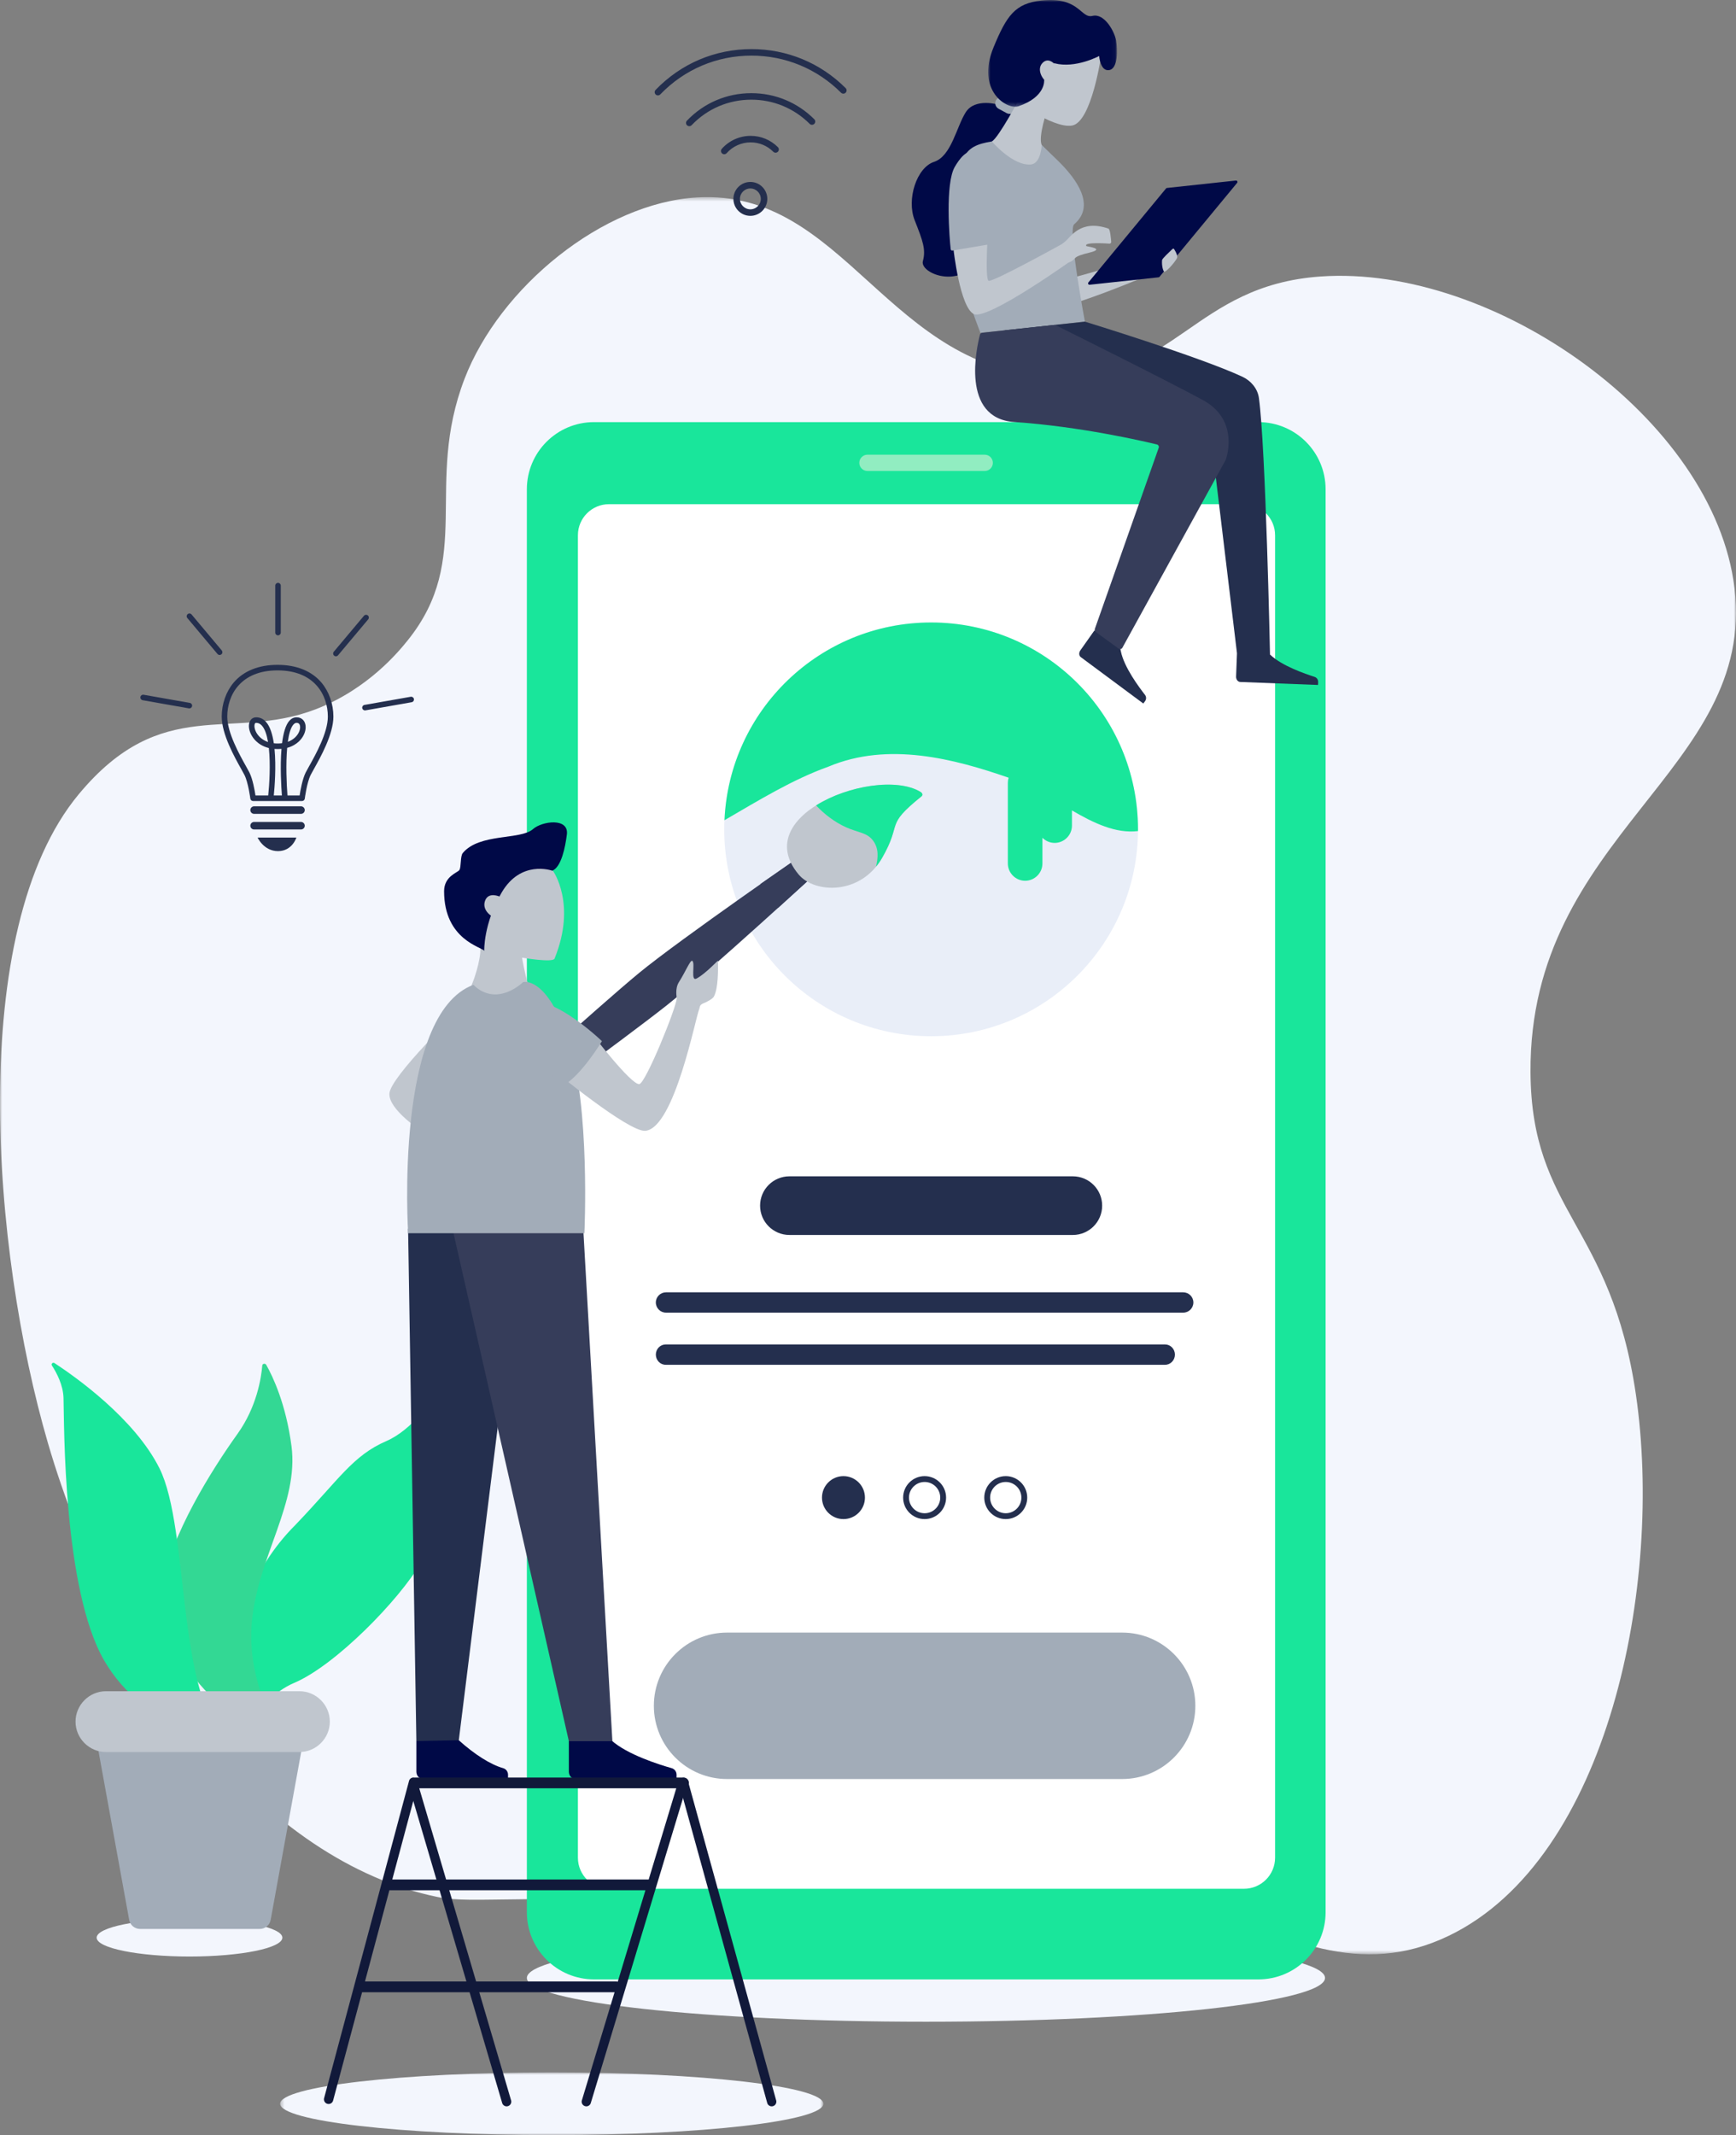 <?xml version="1.0" encoding="UTF-8"?>
<svg width="418px" height="514px" viewBox="0 0 418 514" version="1.1" xmlns="http://www.w3.org/2000/svg" xmlns:xlink="http://www.w3.org/1999/xlink">
    <rect x="0" y="0" width="418" height="514" fill="#808080" stroke="none"/>
    <!-- Generator: Sketch 51.3 (57544) - http://www.bohemiancoding.com/sketch -->
    <title>Group 144</title>
    <desc>Created with Sketch.</desc>
    <defs>
        <polygon id="path-1" points="0 0.453 418 0.453 418 423.47 0 423.47"></polygon>
        <polygon id="path-3" points="0.455 0.899 131.247 0.899 131.247 16 0.455 16"></polygon>
        <polygon id="path-5" points="0.933 0 31.942 0 31.942 25.697 0.933 25.697"></polygon>
    </defs>
    <g id="Page-1" stroke="none" stroke-width="1" fill="none" fill-rule="evenodd">
        <g id="Design" transform="translate(-121, -704)">
            <g id="Group-144" transform="translate(121, 704)">
                <g id="Group-3" transform="translate(0, 47)">
                    <mask id="mask-2" fill="white">
                        <use xlink:href="#path-1"></use>
                    </mask>
                    <g id="Clip-2"></g>
                    <path d="M254.03,43.731 C213.814,42.545 203.568,-1.553 167.857,0.524 C145.141,1.846 120.313,22.148 111.851,44.202 C102.056,69.727 114.119,87.294 98.198,107.119 C96.082,109.753 88.652,118.881 76.037,123.738 C55.627,131.596 39.096,119.945 18.94,144.228 C-8.263,177.002 -1.88,254.313 11.507,300.282 C27.502,355.207 63.928,401.209 105.343,409.674 C110.011,410.628 115.188,410.313 125.448,410.227 C166.925,409.879 195.416,400.845 208.064,397.858 C274.88,382.076 306.441,439.449 348.843,419.013 C387.459,400.404 400.512,334.075 393.905,288.767 C387.897,247.572 368.729,244.962 368.519,211.126 C368.165,153.871 422.906,138.511 417.643,94.597 C412.768,53.922 359.743,16.614 317.953,19.563 C287.292,21.727 283.164,44.59 254.03,43.731" id="Fill-1" fill="#F3F6FD" mask="url(#mask-2)"></path>
                </g>
                <path d="M174.386,37.131 C174.2,37.131 174.014,37.066 173.864,36.933 C173.541,36.645 173.512,36.15 173.798,35.826 C175.56,33.843 178.089,32.706 180.739,32.706 C183.219,32.706 185.548,33.671 187.302,35.423 C187.608,35.729 187.608,36.226 187.302,36.532 C186.995,36.839 186.499,36.839 186.192,36.532 C184.737,35.076 182.799,34.274 180.739,34.274 C178.537,34.274 176.435,35.219 174.972,36.867 C174.817,37.042 174.601,37.131 174.386,37.131" id="Fill-4" fill="#242F4E"></path>
                <path d="M165.968,30.377 C165.773,30.377 165.577,30.305 165.424,30.16 C165.113,29.86 165.101,29.364 165.4,29.05 C169.488,24.779 174.992,22.427 180.903,22.427 C186.631,22.427 192.018,24.657 196.069,28.708 C196.375,29.015 196.375,29.511 196.069,29.817 C195.762,30.124 195.266,30.124 194.958,29.817 C191.204,26.063 186.213,23.996 180.903,23.996 C175.424,23.996 170.321,26.176 166.534,30.135 C166.38,30.296 166.173,30.377 165.968,30.377" id="Fill-6" fill="#242F4E"></path>
                <path d="M158.42,22.969 C158.225,22.969 158.028,22.896 157.876,22.75 C157.565,22.449 157.555,21.953 157.856,21.641 C163.955,15.308 172.156,11.821 180.947,11.821 C189.51,11.821 197.561,15.155 203.616,21.209 C203.922,21.515 203.922,22.012 203.616,22.318 C203.31,22.624 202.813,22.624 202.507,22.318 C196.747,16.56 189.091,13.389 180.947,13.389 C172.586,13.389 164.787,16.706 158.985,22.729 C158.831,22.889 158.626,22.969 158.42,22.969" id="Fill-8" fill="#242F4E"></path>
                <path d="M180.674,45.369 C179.288,45.369 178.162,46.495 178.162,47.881 C178.162,49.266 179.288,50.393 180.674,50.393 C182.06,50.393 183.187,49.266 183.187,47.881 C183.187,46.495 182.06,45.369 180.674,45.369 M180.674,51.962 C178.424,51.962 176.593,50.131 176.593,47.881 C176.593,45.631 178.424,43.8 180.674,43.8 C182.925,43.8 184.755,45.631 184.755,47.881 C184.755,50.131 182.925,51.962 180.674,51.962" id="Fill-10" fill="#242F4E"></path>
                <path d="M319.044,476.163 C319.044,481.985 276.023,486.705 222.952,486.705 C169.882,486.705 126.859,481.985 126.859,476.163 C126.859,470.34 169.882,465.62 222.952,465.62 C276.023,465.62 319.044,470.34 319.044,476.163" id="Fill-12" fill="#F3F6FD"></path>
                <g id="Group-16" transform="translate(67, 498)">
                    <mask id="mask-4" fill="white">
                        <use xlink:href="#path-3"></use>
                    </mask>
                    <g id="Clip-15"></g>
                    <path d="M131.247,8.45 C131.247,12.62 101.969,16 65.851,16 C29.734,16 0.455,12.62 0.455,8.45 C0.455,4.28 29.734,0.899 65.851,0.899 C101.969,0.899 131.247,4.28 131.247,8.45" id="Fill-14" fill="#F3F6FD" mask="url(#mask-4)"></path>
                </g>
                <path d="M67.988,466.466 C67.988,468.973 57.978,471.006 45.632,471.006 C33.285,471.006 23.275,468.973 23.275,466.466 C23.275,463.958 33.285,461.925 45.632,461.925 C57.978,461.925 67.988,463.958 67.988,466.466" id="Fill-17" fill="#F3F6FD"></path>
                <path d="M303.013,476.51 L143.029,476.51 C134.098,476.51 126.859,469.271 126.859,460.34 L126.859,117.79 C126.859,108.861 134.098,101.62 143.029,101.62 L303.013,101.62 C311.944,101.62 319.183,108.861 319.183,117.79 L319.183,460.34 C319.183,469.271 311.944,476.51 303.013,476.51" id="Fill-19" fill="#19E69B"></path>
                <path d="M299.533,454.696 L146.636,454.696 C142.502,454.696 139.151,451.345 139.151,447.212 L139.151,128.859 C139.151,124.725 142.502,121.375 146.636,121.375 L299.533,121.375 C303.668,121.375 307.018,124.725 307.018,128.859 L307.018,447.212 C307.018,451.345 303.668,454.696 299.533,454.696" id="Fill-21" fill="#FFFFFF"></path>
                <path d="M237.106,113.385 L208.867,113.385 C207.788,113.385 206.906,112.503 206.906,111.424 C206.906,110.346 207.788,109.463 208.867,109.463 L237.106,109.463 C238.185,109.463 239.067,110.346 239.067,111.424 C239.067,112.503 238.185,113.385 237.106,113.385" id="Fill-23" fill="#91EDC1"></path>
                <path d="M258.322,297.3 L190.075,297.3 C186.176,297.3 183.016,294.14 183.016,290.241 C183.016,286.343 186.176,283.183 190.075,283.183 L258.322,283.183 C262.22,283.183 265.381,286.343 265.381,290.241 C265.381,294.14 262.22,297.3 258.322,297.3" id="Fill-25" fill="#242F4E"></path>
                <path d="M270.19,428.276 L175.069,428.276 C165.333,428.276 157.44,420.384 157.44,410.65 C157.44,400.915 165.333,393.023 175.069,393.023 L270.19,393.023 C279.926,393.023 287.819,400.915 287.819,410.65 C287.819,420.384 279.926,428.276 270.19,428.276" id="Fill-27" fill="#A2ACB8"></path>
                <path d="M284.887,316.006 L160.371,316.006 C159.014,316.006 157.914,314.909 157.914,313.557 C157.914,312.203 159.014,311.107 160.371,311.107 L284.887,311.107 C286.244,311.107 287.345,312.203 287.345,313.557 C287.345,314.909 286.244,316.006 284.887,316.006" id="Fill-29" fill="#242F4E"></path>
                <path d="M280.527,328.555 L160.288,328.555 C158.977,328.555 157.915,327.458 157.915,326.105 C157.915,324.752 158.977,323.656 160.288,323.656 L280.527,323.656 C281.838,323.656 282.9,324.752 282.9,326.105 C282.9,327.458 281.838,328.555 280.527,328.555" id="Fill-31" fill="#242F4E"></path>
                <path d="M242.168,355.358 C239.312,355.358 236.996,357.673 236.996,360.529 C236.996,363.385 239.312,365.7 242.168,365.7 C245.023,365.7 247.34,363.385 247.34,360.529 C247.34,357.673 245.023,355.358 242.168,355.358 M242.168,356.765 C244.243,356.765 245.933,358.454 245.933,360.529 C245.933,362.605 244.243,364.294 242.168,364.294 C240.092,364.294 238.403,362.605 238.403,360.529 C238.403,358.454 240.092,356.765 242.168,356.765" id="Fill-33" fill="#242F4E"></path>
                <path d="M222.63,355.358 C219.774,355.358 217.458,357.673 217.458,360.529 C217.458,363.385 219.774,365.7 222.63,365.7 C225.486,365.7 227.802,363.385 227.802,360.529 C227.802,357.673 225.486,355.358 222.63,355.358 M222.63,356.765 C224.706,356.765 226.395,358.454 226.395,360.529 C226.395,362.605 224.706,364.294 222.63,364.294 C220.554,364.294 218.865,362.605 218.865,360.529 C218.865,358.454 220.554,356.765 222.63,356.765" id="Fill-35" fill="#242F4E"></path>
                <path d="M208.263,360.529 C208.263,363.385 205.948,365.7 203.091,365.7 C200.236,365.7 197.92,363.385 197.92,360.529 C197.92,357.674 200.236,355.359 203.091,355.359 C205.948,355.359 208.263,357.674 208.263,360.529" id="Fill-37" fill="#242F4E"></path>
                <path d="M274.01,199.656 C274.01,227.161 251.708,249.459 224.198,249.459 C196.689,249.459 174.387,227.161 174.387,199.656 C174.387,172.151 196.689,149.854 224.198,149.854 C251.708,149.854 274.01,172.151 274.01,199.656" id="Fill-39" fill="#E9EEF8"></path>
                <path d="M224.199,149.855 C197.426,149.855 175.594,170.975 174.443,197.459 C182.559,192.75 190.777,187.667 199.489,184.554 C213.897,178.489 229.771,182.685 242.86,187.224 C242.738,187.613 242.673,188.026 242.673,188.456 L242.673,207.87 C242.673,210.16 244.546,212.032 246.836,212.032 C249.125,212.032 250.998,210.16 250.998,207.87 L250.998,201.684 C251.754,202.442 252.797,202.916 253.945,202.916 C256.235,202.916 258.108,201.042 258.108,198.752 L258.108,195.096 C263.338,198.144 268.655,200.715 274,200.067 C274.001,199.929 274.01,199.793 274.01,199.656 C274.01,172.151 251.709,149.855 224.199,149.855" id="Fill-41" fill="#19E69B"></path>
                <path d="M106.382,333.637 C106.741,333.066 107.621,333.283 107.667,333.955 C108.142,340.947 108.945,363.09 101.376,376.15 C96.161,385.15 80.76,400.929 70.827,405.138 C60.894,409.347 56.112,422.715 56.112,422.715 C56.112,422.715 49.047,389.147 71.124,367.107 C81.734,356.045 84.911,350.432 93.046,346.91 C99.151,344.268 104.228,337.067 106.382,333.637" id="Fill-43" fill="#19E69B"></path>
                <path d="M64.108,328.572 C63.87,328.149 63.192,328.253 63.153,328.718 C62.898,331.766 61.81,338.73 57.186,345.185 C51.274,353.437 40.879,369.735 38.953,382.538 C37.027,395.342 52.911,415.713 67.96,418.241 C67.96,418.241 59.1,405.64 60.67,390.108 C62.238,374.576 71.975,361.777 70.187,348.133 C68.858,337.989 65.662,331.325 64.108,328.572" id="Fill-45" fill="#33D894"></path>
                <path d="M12.507,328.737 C12.249,328.34 12.715,327.877 13.111,328.135 C18.282,331.523 32.418,341.544 38.382,353.446 C45.749,368.15 42.355,409.159 55.06,419.425 C55.06,419.425 35.045,416.902 25.096,399.761 C15.147,382.622 15.469,342.622 15.293,336.538 C15.204,333.463 13.677,330.539 12.507,328.737" id="Fill-47" fill="#19E69B"></path>
                <path d="M62.554,464.365 L33.721,464.365 C32.434,464.365 31.331,463.445 31.101,462.179 L23.512,420.447 L72.762,420.447 L65.173,462.179 C64.943,463.445 63.84,464.365 62.554,464.365" id="Fill-49" fill="#A2ACB8"></path>
                <path d="M72.097,421.778 L25.509,421.778 C21.483,421.778 18.188,418.484 18.188,414.459 C18.188,410.433 21.483,407.139 25.509,407.139 L72.097,407.139 C76.123,407.139 79.417,410.433 79.417,414.459 C79.417,418.484 76.123,421.778 72.097,421.778" id="Fill-51" fill="#C0C6CE"></path>
                <path d="M113.635,272.558 L114.516,273.615 C113.231,272.074 113.832,269.527 115.859,267.928 C115.859,267.928 144.042,242.327 153.861,234.24 C163.846,226.012 195.81,204.005 195.81,204.005 C197.835,202.405 200.602,206.725 198.575,208.326 C198.575,208.326 170.394,234.244 160.423,242.113 C150.451,249.982 119.632,272.454 119.632,272.454 C117.605,274.053 114.919,274.099 113.635,272.558" id="Fill-53" fill="#363D5A"></path>
                <path d="M187.341,218.563 C184.575,216.567 184.032,214.596 183.135,212.789 C183.566,212.486 196.102,203.788 196.102,203.788 C197.685,202.539 200.55,206.751 198.968,208 C198.968,208 187.672,218.228 187.341,218.563" id="Fill-55" fill="#363D5A"></path>
                <path d="M221.655,190.648 C211.359,184.354 180.087,195.874 192.278,210.497 C196.153,215.145 207.241,215.522 212.406,206.514 C217.4,197.802 212.862,198.983 221.89,191.705 C222.287,191.385 222.091,190.914 221.655,190.648" id="Fill-57" fill="#C0C6CE"></path>
                <path d="M212.406,206.515 C217.4,197.804 212.862,198.984 221.89,191.705 C222.287,191.386 222.091,190.914 221.655,190.649 C216.029,187.209 204.14,189.089 196.502,193.887 C198.493,196.036 201.057,197.964 203.707,199.151 C206.747,200.513 208.726,200.383 210.217,202.366 C211.673,204.303 211.417,206.6 210.927,208.656 C211.459,208.009 211.956,207.3 212.406,206.515" id="Fill-59" fill="#19E69B"></path>
                <path d="M133.136,209.626 C133.136,209.626 138.903,217.579 133.523,230.783 C133.105,231.809 125.704,230.546 125.704,230.546 C125.704,230.546 126.34,234.434 127.146,236.869 C127.447,237.781 128.225,240.245 127.973,241.113 C127.031,244.364 109.57,245.507 112.654,239.174 C115.299,233.739 115.637,229.392 115.637,229.392 C115.637,229.392 115.937,201.028 133.136,209.626" id="Fill-61" fill="#C0C6CE"></path>
                <path d="M100.255,419.142 L100.255,426.491 C100.255,427.413 100.871,428.159 101.632,428.159 L122.324,428.159 L122.324,427.235 C122.324,426.5 121.84,425.854 121.132,425.656 C118.169,424.82 114.3,422.399 110.472,418.942 C104.195,413.274 100.255,419.142 100.255,419.142" id="Fill-63" fill="#000947"></path>
                <path d="M136.971,419.142 L136.971,426.491 C136.971,427.413 137.588,428.159 138.349,428.159 L162.907,428.159 L162.907,427.235 C162.907,426.5 162.421,425.854 161.714,425.656 C158.751,424.82 151.017,422.399 147.189,418.942 C140.912,413.274 136.971,419.142 136.971,419.142" id="Fill-65" fill="#000947"></path>
                <polygon id="Fill-67" fill="#242F4E" points="98.26 295.831 100.254 419.143 110.472 418.942 124.183 308.648 122.379 281.753"></polygon>
                <path d="M118.285,253.269 L110.938,242.808 C110.938,242.808 93.866,259.267 93.758,263.308 C93.562,270.635 120.227,282.889 120.227,282.889 C120.227,282.889 125.637,293.592 125.807,295.519 C125.977,297.447 127.829,286.81 128.789,283.009 C129.379,280.675 133.407,283.642 134.343,282.832 C135.279,282.024 126.711,275.421 124.814,276.397 C123.506,277.07 104.768,265.51 104.709,263.954 C104.636,262.022 118.285,253.269 118.285,253.269" id="Fill-69" fill="#C0C6CE"></path>
                <polygon id="Fill-71" fill="#363D5A" points="109.037 296.171 136.972 419.168 147.453 419.168 140.436 295.831"></polygon>
                <path d="M125.96,236.428 C125.96,236.428 131.672,234.744 136.918,250.588 C142.164,266.432 140.714,296.876 140.714,296.876 L98.277,296.876 C98.277,296.876 94.809,244.169 114.017,237.072 C114.017,237.072 116.105,239.574 119.631,239.381 C123.157,239.188 125.96,236.428 125.96,236.428" id="Fill-73" fill="#A2ACB8"></path>
                <path d="M162.952,240.338 C162.793,242.73 155.48,260.74 153.94,260.975 C152.03,261.266 142.637,248.992 142.637,248.992 L133.067,257.469 C133.067,257.469 151.348,272.575 155.376,272.227 C162.446,271.616 167.569,244.406 168.374,242.92 C166.032,241.383 162.952,240.338 162.952,240.338" id="Fill-75" fill="#C0C6CE"></path>
                <path d="M135.652,261.308 C135.652,261.308 119.262,247.504 125.023,242.239 C130.784,236.975 144.938,250.644 144.938,250.644 C144.938,250.644 140.068,258.786 135.652,261.308" id="Fill-77" fill="#A2ACB8"></path>
                <path d="M136.493,200.897 C136.101,203.998 135.156,208.698 133,209.607 C132.99,209.612 132.985,209.613 132.975,209.611 C132.681,209.506 125.399,207.03 120.809,214.831 C116.375,222.368 116.595,228.911 116.595,228.911 C116.167,227.998 106.931,226.339 106.931,214.548 C106.931,210.941 110.163,210.095 110.603,209.459 C111.088,208.762 110.781,206.125 111.441,205.339 C115.476,200.531 125.355,202.248 128.318,199.607 C130.495,197.667 137.014,196.773 136.493,200.897" id="Fill-79" fill="#000947"></path>
                <path d="M120.713,216.399 C120.668,216.131 120.488,215.909 120.235,215.812 C119.359,215.476 117.332,214.958 116.729,217.048 C116.067,219.343 118.664,221.209 120.604,221.34 C121.092,221.375 121.476,220.927 121.395,220.446 L120.713,216.399 Z" id="Fill-81" fill="#C0C6CE"></path>
                <path d="M167.788,235.535 C166.146,236.472 167.478,231.889 166.697,231.312 C166.238,230.973 165.023,234.014 163.504,236.376 C162.441,238.026 162.978,240.148 162.952,240.338 C164.338,241.847 166.501,242.081 168.401,242.92 C168.494,242.517 168.373,241.911 169.389,241.53 C170.025,241.293 171.588,240.505 171.899,239.901 C172.979,237.808 172.881,233.565 172.9,231.324 C172.903,231.019 170.367,234.063 167.788,235.535" id="Fill-83" fill="#C0C6CE"></path>
                <path d="M265.187,13.098 C265.187,13.098 262.893,29.449 258.112,30.228 C253.33,31.006 243.273,23.348 243.273,23.348 L252.563,7.556 L265.187,13.098 Z" id="Fill-85" fill="#C0C6CE"></path>
                <path d="M245.507,58.434 C245.507,58.434 244.946,72.28 247.738,74.75 C250.529,77.221 274.885,66.926 274.885,66.926 L273.188,62.535 C273.188,62.535 253.65,68.561 252.794,67.897 C251.94,67.233 255.278,54.543 255.278,54.543 L245.507,58.434 Z" id="Fill-87" fill="#C0C6CE"></path>
                <path d="M240.407,25.201 C240.407,25.201 234.804,23.499 232.552,26.998 C230.3,30.498 229.093,37.596 224.901,38.968 C220.71,40.34 218.245,47.968 220.235,53.013 C222.226,58.057 222.97,60.076 222.218,62.854 C221.465,65.633 230.213,69.39 234.949,63.39 C239.685,57.39 248.128,38.391 245.469,31.597 C242.809,24.803 240.407,25.201 240.407,25.201" id="Fill-89" fill="#000947"></path>
                <path d="M244.415,26.629 C244.812,25.9 244.544,24.987 243.814,24.59 L241.863,23.526 C241.134,23.129 240.221,23.398 239.823,24.127 C239.426,24.856 239.695,25.769 240.424,26.167 L242.376,27.23 C243.104,27.627 244.018,27.358 244.415,26.629" id="Fill-91" fill="#A2ACB8"></path>
                <path d="M245.776,23.143 C245.776,23.143 240.459,33.197 238.818,34.05 C238.603,34.163 240.045,40.077 245.13,40.568 C252.209,41.251 252.536,36.776 252.536,36.776 C252.536,36.776 250.901,35.069 250.828,34.907 C249.919,32.886 252.175,26.398 252.175,26.398 L245.776,23.143 Z" id="Fill-93" fill="#C0C6CE"></path>
                <path d="M297.844,157.258 L297.63,162.863 C297.603,163.567 298.051,164.154 298.632,164.177 L317.365,164.896 L317.392,164.19 C317.413,163.629 317.063,163.123 316.529,162.949 C314.293,162.226 308.616,160.313 305.798,157.563 C301.175,153.056 297.844,157.258 297.844,157.258" id="Fill-95" fill="#242F4E"></path>
                <path d="M229.253,51.744 C230.937,37.553 231.663,35.215 238.818,34.051 C238.818,34.051 243.93,40.054 248.273,39.586 C250.661,39.328 250.828,34.908 250.828,34.908 C250.828,34.908 251.884,35.918 254.732,38.692 C259.283,43.127 263.876,49.539 258.636,53.998 C257.053,55.345 261.23,77.433 261.23,77.433 L236.078,80.145 C236.078,80.145 228.214,60.503 229.253,51.744" id="Fill-97" fill="#A2ACB8"></path>
                <path d="M261.229,77.433 C261.229,77.433 288.847,85.898 299.136,90.689 C301.215,91.657 302.813,93.546 303.126,95.817 C304.766,107.701 305.797,157.562 305.797,157.562 L297.844,157.258 L292.239,110.688 L241.871,79.52 L261.229,77.433 Z" id="Fill-99" fill="#242F4E"></path>
                <path d="M229.59,60.05 C229.59,60.05 231.131,73.943 234.47,75.598 C237.81,77.254 258.954,62.022 258.954,62.022 L256.742,58.179 C256.742,58.179 239.039,68.012 238.04,67.595 C237.04,67.177 238.002,53.741 238.002,53.741 L229.59,60.05 Z" id="Fill-101" fill="#C0C6CE"></path>
                <path d="M234.605,36.649 C238.001,38.138 238.782,45.675 238.437,58.333 C238.431,58.577 238.262,58.792 238.025,58.851 L229.356,60.312 C229.145,60.364 228.936,60.224 228.912,60.008 C228.619,57.488 227.541,44.23 229.896,40.171 C230.916,38.415 232.746,35.834 234.605,36.649" id="Fill-103" fill="#A2ACB8"></path>
                <g id="Group-107" transform="translate(237, 0)">
                    <mask id="mask-6" fill="white">
                        <use xlink:href="#path-5"></use>
                    </mask>
                    <g id="Clip-106"></g>
                    <path d="M26.058,3.827 C23.174,4.526 22.953,-0.866 13.788,0.121 C7.425,0.807 5.395,3.732 2.245,11.358 C-2.106,21.892 5.531,26.511 8.237,25.581 C14.842,23.311 14.412,19.318 14.412,19.318 C14.412,19.318 16.481,15.12 16.908,15.233 C21.941,16.567 27.656,13.483 27.656,13.483 C27.656,13.483 27.913,17.251 30.091,16.869 C32.269,16.486 32.063,11.825 31.745,9.788 C31.426,7.752 28.99,3.117 26.058,3.827" id="Fill-105" fill="#000947" mask="url(#mask-6)"></path>
                </g>
                <path d="M278.966,66.761 L262.368,68.55 C262.067,68.583 261.875,68.236 262.065,67.999 L280.757,45.377 C280.813,45.305 280.897,45.26 280.986,45.25 L297.584,43.461 C297.885,43.428 298.077,43.775 297.889,44.012 L279.195,66.634 C279.139,66.705 279.057,66.751 278.966,66.761" id="Fill-108" fill="#000947"></path>
                <path d="M283.412,62.112 C283.69,61.404 282.669,59.922 282.669,59.922 C282.613,59.799 282.407,59.846 282.217,60.029 C281.514,60.702 279.841,62.26 279.807,62.61 C279.674,63.972 280.102,65.531 280.414,65.415 C281.283,65.091 283.189,62.677 283.412,62.112" id="Fill-110" fill="#C0C6CE"></path>
                <path d="M258.1,62.825 C255.437,64.525 253.435,60.336 256.335,58.248 C257.739,57.24 260.024,52.668 266.875,55.029 C267.328,55.185 267.474,57.302 267.562,58.199 C267.585,58.441 267.4,58.651 267.157,58.659 C267.157,58.659 260.689,58.171 261.59,59.241 C261.672,59.338 266.339,59.853 262.341,60.809 C258.288,61.779 259.089,62.193 258.1,62.825" id="Fill-112" fill="#C0C6CE"></path>
                <path d="M263.461,151.852 L260.149,156.543 C259.731,157.109 259.769,157.847 260.235,158.194 L275.29,169.364 L275.711,168.798 C276.045,168.346 276.042,167.731 275.699,167.287 C274.263,165.427 270.658,160.643 269.885,156.781 C268.616,150.452 263.461,151.852 263.461,151.852" id="Fill-114" fill="#242F4E"></path>
                <path d="M254.24,16.233 C254.31,16.015 254.262,15.779 254.11,15.608 C253.585,15.015 252.267,13.839 251.002,15.171 C249.613,16.633 250.835,19.041 252.236,19.894 C252.589,20.108 253.051,19.923 253.178,19.53 L254.24,16.233 Z" id="Fill-116" fill="#C0C6CE"></path>
                <path d="M236.498,80.099 C236.241,80.127 236.029,80.309 235.964,80.559 C235.197,83.468 231.214,100.716 244.252,101.598 C260.066,102.666 275.259,106.195 278.563,106.998 C278.921,107.085 279.12,107.46 278.997,107.807 L263.614,151.417 C263.523,151.676 263.612,151.963 263.834,152.125 L269.339,156.143 C269.642,156.364 270.068,156.269 270.249,155.941 L295.11,110.748 C295.127,110.718 295.14,110.692 295.151,110.659 C295.404,109.945 298.349,101.047 289.637,96.31 C280.965,91.595 256.37,79.375 254.179,78.287 C254.072,78.235 253.96,78.217 253.842,78.229 L236.498,80.099 Z" id="Fill-118" fill="#363D5A"></path>
                <path d="M121.986,507.073 C121.469,507.073 121.005,506.714 120.89,506.189 L98.708,430.823 C98.576,430.218 98.96,429.619 99.566,429.486 C100.171,429.352 100.77,429.738 100.902,430.344 L123.085,505.71 C123.216,506.315 122.833,506.914 122.226,507.047 C122.146,507.064 122.065,507.073 121.986,507.073" id="Fill-120" fill="#11193A"></path>
                <path d="M185.809,507.073 C185.287,507.073 184.819,506.707 184.709,506.176 L163.485,429.314 C163.36,428.707 163.75,428.113 164.358,427.988 C164.969,427.865 165.559,428.255 165.684,428.861 L186.91,505.722 C187.035,506.33 186.644,506.925 186.037,507.05 C185.96,507.065 185.883,507.073 185.809,507.073" id="Fill-122" fill="#11193A"></path>
                <path d="M148.34,477.008 L87.88,477.008 L93.764,455.035 C93.832,455.047 93.901,455.057 93.972,455.057 L155.407,455.057 L148.743,477.081 C148.615,477.037 148.482,477.008 148.34,477.008 Z M100.331,430.512 L162.834,430.512 L156.19,452.476 C156.167,452.474 156.148,452.469 156.125,452.469 L94.451,452.469 L100.331,430.512 Z M165.881,429.2 C165.873,428.484 165.281,427.901 164.57,427.918 L99.959,427.918 C99.903,427.919 99.853,427.927 99.799,427.933 C99.793,427.932 99.788,427.929 99.782,427.928 C99.174,427.804 98.584,428.206 98.466,428.815 L78.019,505.172 C77.901,505.781 78.299,506.37 78.906,506.489 C78.987,506.505 79.066,506.511 79.144,506.51 C79.662,506.501 80.121,506.131 80.225,505.602 L87.183,479.612 L147.977,479.612 L140.083,505.702 C139.946,506.308 140.326,506.908 140.931,507.045 C141.014,507.064 141.097,507.073 141.179,507.073 C141.694,507.073 142.156,506.719 142.274,506.196 L165.23,430.334 C165.621,430.108 165.887,429.686 165.881,429.2 Z" id="Fill-124" fill="#11193A"></path>
                <path d="M64.539,178.632 C63.631,178.32 62.988,177.854 62.558,177.435 C61.603,176.509 61.265,175.452 61.265,174.772 C61.265,174.49 61.318,174.017 61.678,174.017 C62.211,174.017 62.665,174.237 63.067,174.691 C63.785,175.5 64.251,176.921 64.539,178.632 M69.304,178.586 C69.564,176.684 69.995,175.144 70.674,174.401 C70.987,174.057 71.256,174.017 71.431,174.017 C72.154,174.017 72.263,174.672 72.263,175.063 C72.263,175.717 71.932,176.719 71.003,177.57 C70.621,177.919 70.069,178.305 69.304,178.586 M74.389,184.531 C74.052,185.135 73.776,185.626 73.604,185.97 C72.806,187.568 72.328,190.301 72.147,191.497 L69.216,191.497 C68.999,188.735 68.798,183.93 69.143,180.037 C70.428,179.69 71.321,179.088 71.904,178.554 C72.965,177.582 73.598,176.278 73.598,175.063 C73.598,173.639 72.727,172.683 71.431,172.683 C70.769,172.683 70.184,172.957 69.688,173.5 C68.749,174.529 68.209,176.56 67.916,178.923 C67.307,179.004 66.559,179.013 65.932,178.942 C65.613,176.785 65.04,174.904 64.066,173.806 C63.406,173.061 62.602,172.683 61.678,172.683 C60.632,172.683 59.93,173.523 59.93,174.772 C59.93,175.988 60.58,177.375 61.628,178.392 C62.267,179.013 63.27,179.718 64.735,180.081 C65.152,183.982 64.868,188.788 64.584,191.497 L61.514,191.497 C61.333,190.301 60.855,187.568 60.057,185.97 C59.884,185.626 59.609,185.135 59.271,184.531 C57.682,181.693 54.721,176.407 54.721,172.511 C54.721,167.379 57.893,161.387 66.83,161.387 C75.768,161.387 78.94,167.379 78.94,172.511 C78.94,176.407 75.979,181.693 74.389,184.531 M66.098,180.298 C66.64,180.341 67.247,180.334 67.776,180.282 C67.419,184.56 67.718,189.451 67.876,191.497 L65.925,191.497 C66.122,189.531 66.521,184.606 66.098,180.298 M66.83,160.052 C62.27,160.052 58.61,161.536 56.246,164.343 C54.429,166.501 53.387,169.478 53.387,172.511 C53.387,176.756 56.457,182.238 58.107,185.184 C58.432,185.764 58.697,186.236 58.862,186.567 C59.782,188.406 60.267,192.209 60.271,192.247 C60.313,192.581 60.597,192.832 60.934,192.832 L72.727,192.832 C73.064,192.832 73.348,192.581 73.39,192.247 C73.394,192.209 73.878,188.408 74.799,186.567 C74.964,186.236 75.228,185.764 75.554,185.184 C77.204,182.238 80.274,176.756 80.274,172.511 C80.274,169.478 79.232,166.501 77.415,164.343 C75.051,161.536 71.391,160.052 66.83,160.052" id="Fill-126" fill="#242F4E"></path>
                <path d="M72.476,194.113 L61.184,194.113 C60.685,194.113 60.278,194.52 60.278,195.019 C60.278,195.517 60.685,195.925 61.184,195.925 L72.476,195.925 C72.974,195.925 73.382,195.517 73.382,195.019 C73.382,194.52 72.974,194.113 72.476,194.113" id="Fill-128" fill="#242F4E"></path>
                <path d="M72.476,197.874 L61.184,197.874 C60.685,197.874 60.278,198.282 60.278,198.78 C60.278,199.278 60.685,199.686 61.184,199.686 L72.476,199.686 C72.974,199.686 73.382,199.278 73.382,198.78 C73.382,198.282 72.974,197.874 72.476,197.874" id="Fill-130" fill="#242F4E"></path>
                <path d="M66.939,204.897 C70.379,204.897 71.362,201.634 71.362,201.634 L62.025,201.634 C62.025,201.634 63.5,204.897 66.939,204.897" id="Fill-132" fill="#242F4E"></path>
                <path d="M66.939,152.952 C67.308,152.952 67.607,152.653 67.607,152.284 L67.607,140.984 C67.607,140.615 67.308,140.316 66.939,140.316 C66.571,140.316 66.272,140.615 66.272,140.984 L66.272,152.284 C66.272,152.653 66.571,152.952 66.939,152.952" id="Fill-134" fill="#242F4E"></path>
                <path d="M53.395,156.583 L46.129,147.927 C45.892,147.645 45.471,147.607 45.189,147.844 C44.907,148.081 44.87,148.502 45.107,148.784 L52.372,157.44 C52.504,157.598 52.694,157.679 52.883,157.679 C53.036,157.679 53.187,157.628 53.312,157.523 C53.594,157.286 53.631,156.865 53.395,156.583" id="Fill-136" fill="#242F4E"></path>
                <path d="M45.711,169.215 L34.58,167.252 C34.213,167.19 33.871,167.431 33.807,167.793 C33.743,168.156 33.985,168.502 34.349,168.567 L45.48,170.529 C45.519,170.536 45.558,170.539 45.596,170.539 C45.914,170.539 46.195,170.312 46.252,169.987 C46.316,169.625 46.074,169.278 45.711,169.215" id="Fill-138" fill="#242F4E"></path>
                <path d="M98.893,167.736 L87.762,169.698 C87.399,169.762 87.157,170.108 87.22,170.471 C87.278,170.795 87.559,171.022 87.877,171.022 C87.915,171.022 87.955,171.019 87.994,171.012 L99.124,169.05 C99.488,168.986 99.73,168.639 99.665,168.277 C99.602,167.914 99.256,167.673 98.893,167.736" id="Fill-140" fill="#242F4E"></path>
                <path d="M88.574,148.16 C88.293,147.923 87.871,147.959 87.635,148.242 L80.369,156.899 C80.133,157.181 80.169,157.602 80.451,157.839 C80.576,157.944 80.728,157.995 80.88,157.995 C81.07,157.995 81.26,157.914 81.391,157.757 L88.657,149.099 C88.893,148.817 88.857,148.396 88.574,148.16" id="Fill-142" fill="#242F4E"></path>
            </g>
        </g>
    </g>
</svg>